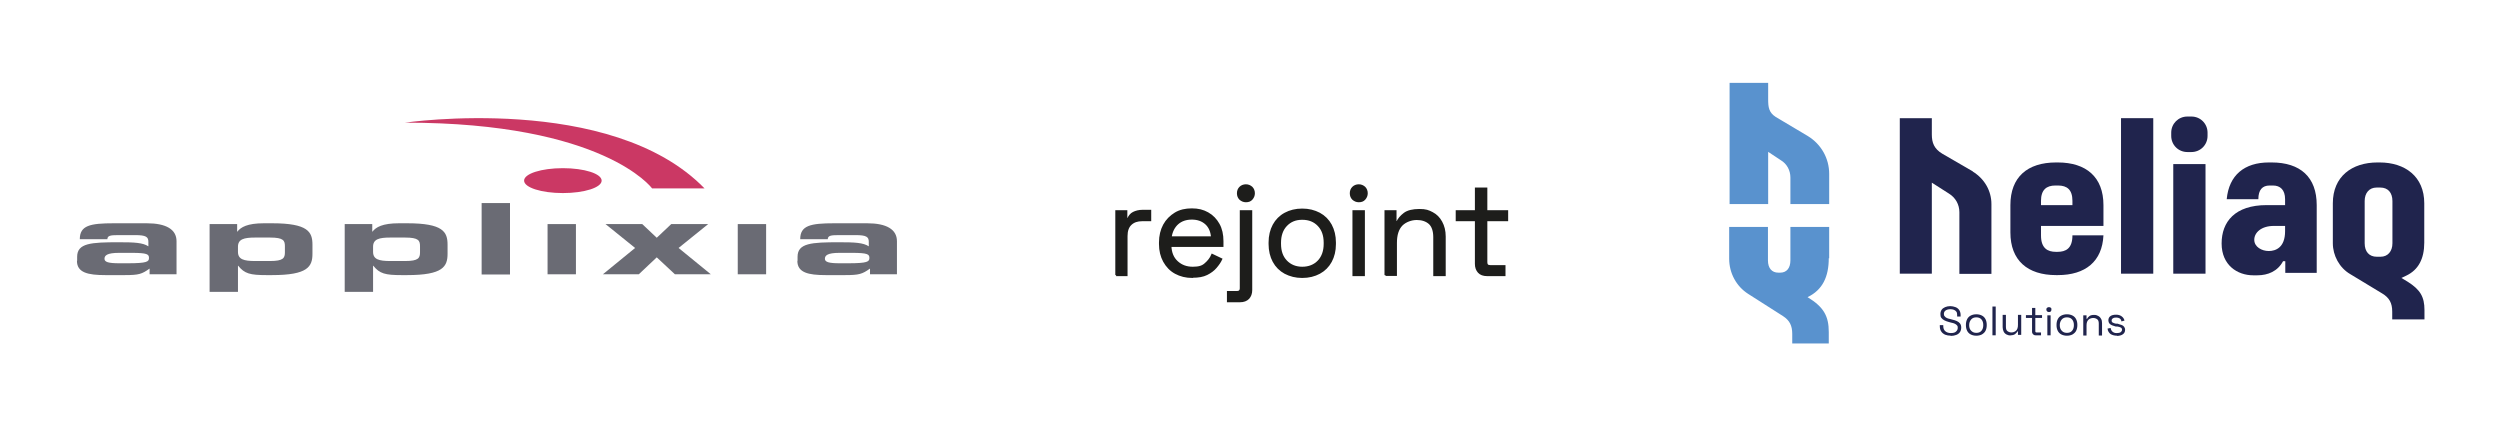 <svg width="1225" height="215" viewBox="0 0 1225 215" fill="none" xmlns="http://www.w3.org/2000/svg">
<g clip-path="url(#clip0_2753_594)">
<mask id="mask0_2753_594" style="mask-type:luminance" maskUnits="userSpaceOnUse" x="802" y="11" width="431" height="187">
<path d="M1232.9 11.301H802.5V197.601H1232.9V11.301Z" fill="white"/>
</mask>
<g mask="url(#mask0_2753_594)">
<path d="M885.9 66.702L870.1 57.302C866.7 55.102 866.4 52.502 866.4 48.602V40.602H847.5V100.002H866.4V74.402L872.6 78.502C875.6 80.302 877.3 83.502 877.3 87.002V100.002H896.3V85.202C896.3 77.602 892.4 70.702 885.9 66.702Z" fill="#5992CE"/>
<path d="M896.297 126.603V111.203H877.297V127.603C877.297 131.303 875.497 133.603 872.297 133.603H871.397C868.197 133.603 866.297 131.403 866.297 127.603V111.203H847.297V126.803C847.297 133.803 850.797 140.303 856.597 144.003L873.697 154.903C876.897 157.003 878.197 159.503 878.197 163.603V168.303H896.097V162.703C896.097 155.103 893.797 150.503 885.697 145.603C892.997 142.103 896.097 135.703 896.097 126.503" fill="#5992CE"/>
<path d="M966.698 84.002L951.698 75.302C947.698 72.902 946.598 69.902 946.598 65.902V57.902H930.898V134.102H946.598V89.502L954.898 94.802C958.198 96.802 960.098 100.202 960.098 104.002V134.202H975.798V100.002C975.798 93.502 972.398 87.602 966.698 84.102" fill="#20244D"/>
<path d="M1187.89 118.902V99.602C1187.89 86.502 1178.49 79.602 1165.99 79.602H1164.99C1152.39 79.602 1143.09 86.502 1143.09 99.602V119.202C1143.09 125.202 1146.29 131.202 1151.59 134.302L1167.29 143.802C1170.79 145.902 1172.19 148.502 1172.19 152.702V156.502H1187.99V151.902C1187.99 145.402 1185.89 141.902 1179.69 138.002L1176.69 136.202L1179.19 135.002C1184.99 132.202 1187.89 126.802 1187.89 118.902ZM1172.29 119.202C1172.29 123.202 1169.99 125.802 1166.49 125.802H1164.59C1160.89 125.802 1158.69 123.302 1158.69 119.202V98.502C1158.69 94.502 1160.99 91.902 1164.49 91.902H1166.39C1170.09 91.902 1172.29 94.402 1172.29 98.502V119.202Z" fill="#20244D"/>
<path d="M1055.1 57.902H1039.3V134.102H1055.1V57.902Z" fill="#20244D"/>
<path d="M1080.7 80.402H1064.9V134.102H1080.7V80.402Z" fill="#20244D"/>
<path d="M1073.8 74.502H1071.8C1067.4 74.502 1063.9 71.002 1063.9 66.602V65.002C1063.9 60.602 1067.4 57.102 1071.8 57.102H1073.8C1078.2 57.102 1081.7 60.602 1081.7 65.002V66.602C1081.7 71.002 1078.2 74.502 1073.8 74.502Z" fill="#20244D"/>
<path d="M1015.49 115.402C1015.49 121.802 1012.19 123.402 1008.19 123.402H1007.39C1003.39 123.402 1000.09 121.702 1000.09 115.402V110.702H1030.69V100.502C1030.69 86.802 1022.29 79.602 1008.29 79.602H1007.49C993.394 79.602 985.094 86.802 985.094 100.502V113.902C985.094 127.602 993.494 134.802 1007.49 134.802H1008.29C1021.89 134.802 1030.09 128.102 1030.69 115.302H1015.49V115.402ZM1000.09 98.402C1000.09 93.002 1002.79 90.902 1007.09 90.902H1008.49C1012.89 90.902 1015.49 93.002 1015.49 98.402V100.502H1000.09V98.402Z" fill="#20244D"/>
<path d="M1112.99 79.602H1111.79C1099.79 79.602 1092.19 85.802 1091.09 97.602H1106.59C1106.59 93.002 1108.59 90.902 1112.09 90.902H1113.79C1117.29 90.902 1119.69 93.002 1119.69 97.602V100.502H1110.69C1095.09 100.502 1088.59 108.702 1088.59 119.302C1088.59 129.902 1096.29 134.902 1104.09 134.902H1106.09C1111.29 134.902 1116.09 132.902 1118.69 128.002H1119.79V133.702H1135.19V100.502C1135.19 86.802 1127.19 79.602 1113.09 79.602M1119.69 113.302C1119.69 121.302 1115.09 123.002 1111.69 123.002C1108.29 123.002 1104.59 121.002 1104.59 117.502C1104.59 114.002 1107.99 110.702 1114.19 110.702H1119.69V113.302Z" fill="#20244D"/>
<path d="M955.9 164.5C954.9 164.5 953.9 164.3 953.1 164C952.3 163.6 951.6 163.1 951.2 162.4C950.7 161.7 950.5 160.8 950.5 159.7V159.3H952.2V159.7C952.2 160.9 952.5 161.7 953.2 162.3C953.9 162.9 954.8 163.2 955.9 163.2C957 163.2 957.9 163 958.4 162.5C959 162 959.3 161.4 959.3 160.6C959.3 159.8 959.2 159.7 958.9 159.4C958.6 159.1 958.3 158.8 957.8 158.6C957.3 158.4 956.8 158.2 956.1 158.1L955 157.8C954.2 157.6 953.4 157.3 952.8 157C952.2 156.7 951.7 156.3 951.3 155.8C950.9 155.3 950.8 154.7 950.8 153.9C950.8 153.1 951 152.4 951.4 151.8C951.8 151.2 952.4 150.8 953.1 150.5C953.8 150.2 954.7 150 955.6 150C956.5 150 957.4 150.2 958.2 150.5C959 150.8 959.6 151.3 960 151.9C960.4 152.5 960.7 153.3 960.7 154.3V155.1H959V154.3C959 153.6 958.9 153.1 958.6 152.7C958.3 152.3 957.9 152 957.4 151.8C956.9 151.6 956.3 151.5 955.7 151.5C954.8 151.5 954 151.7 953.4 152.1C952.8 152.5 952.5 153.1 952.5 153.8C952.5 154.5 952.6 154.7 952.9 155C953.1 155.3 953.5 155.6 953.9 155.8C954.3 156 954.9 156.2 955.5 156.3L956.6 156.6C957.4 156.8 958.2 157 958.8 157.3C959.5 157.6 960 158 960.4 158.5C960.8 159 961 159.7 961 160.5C961 161.3 960.8 162.1 960.4 162.7C960 163.3 959.4 163.8 958.6 164.1C957.8 164.4 956.9 164.6 955.9 164.6V164.5Z" fill="#20244D"/>
<path d="M968.397 164.5C967.397 164.5 966.497 164.3 965.697 163.9C964.897 163.5 964.297 162.9 963.897 162.1C963.497 161.3 963.297 160.4 963.297 159.4V159.1C963.297 158.1 963.497 157.2 963.897 156.4C964.297 155.6 964.897 155 965.697 154.6C966.497 154.2 967.397 154 968.397 154C969.397 154 970.297 154.2 971.097 154.6C971.897 155 972.497 155.6 972.897 156.4C973.297 157.2 973.497 158.1 973.497 159.1V159.4C973.497 160.4 973.297 161.3 972.897 162.1C972.497 162.9 971.897 163.4 971.097 163.9C970.297 164.3 969.397 164.5 968.397 164.5ZM968.397 163.1C969.497 163.1 970.297 162.8 970.897 162.1C971.497 161.4 971.797 160.5 971.797 159.4V159.2C971.797 158.1 971.497 157.2 970.897 156.5C970.297 155.8 969.397 155.5 968.397 155.5C967.397 155.5 966.497 155.8 965.897 156.5C965.297 157.2 964.897 158.1 964.897 159.2V159.4C964.897 160.5 965.197 161.4 965.897 162.1C966.597 162.8 967.397 163.1 968.397 163.1Z" fill="#20244D"/>
<path d="M976.297 164.299V150.199H977.897V164.299H976.297Z" fill="#20244D"/>
<path d="M985.197 164.401C984.497 164.401 983.797 164.201 983.197 163.901C982.597 163.601 982.097 163.101 981.797 162.501C981.497 161.901 981.297 161.101 981.297 160.301V154.301H982.897V160.101C982.897 161.101 983.097 161.801 983.597 162.201C984.097 162.601 984.797 162.901 985.597 162.901C986.397 162.901 987.297 162.601 987.897 162.001C988.497 161.401 988.797 160.501 988.797 159.201V154.301H990.397V164.101H988.797V162.401H988.497C988.297 162.901 987.897 163.301 987.397 163.701C986.897 164.101 986.097 164.301 985.097 164.301L985.197 164.401Z" fill="#20244D"/>
<path d="M997.503 164.302C996.903 164.302 996.503 164.102 996.203 163.802C995.903 163.502 995.703 163.102 995.703 162.502V155.802H992.703V154.402H995.703V150.902H997.303V154.402H1000.6V155.802H997.303V162.302C997.303 162.702 997.503 162.902 997.903 162.902H1000.1V164.302H997.403H997.503Z" fill="#20244D"/>
<path d="M1004 152.9C1003.6 152.9 1003.4 152.8 1003.1 152.6C1002.9 152.4 1002.7 152.1 1002.7 151.7C1002.7 151.3 1002.8 151 1003.1 150.8C1003.3 150.6 1003.6 150.5 1004 150.5C1004.4 150.5 1004.6 150.6 1004.9 150.8C1005.2 151 1005.2 151.3 1005.2 151.7C1005.2 152.1 1005.1 152.3 1004.9 152.6C1004.7 152.8 1004.4 152.9 1004 152.9ZM1003.2 164.3V154.5H1004.8V164.3H1003.2Z" fill="#20244D"/>
<path d="M1012.8 164.5C1011.8 164.5 1010.9 164.3 1010.1 163.9C1009.3 163.5 1008.7 162.9 1008.3 162.1C1007.9 161.3 1007.7 160.4 1007.7 159.4V159.1C1007.7 158.1 1007.9 157.2 1008.3 156.4C1008.7 155.6 1009.3 155 1010.1 154.6C1010.9 154.2 1011.8 154 1012.8 154C1013.8 154 1014.7 154.2 1015.5 154.6C1016.3 155 1016.9 155.6 1017.3 156.4C1017.7 157.2 1017.9 158.1 1017.9 159.1V159.4C1017.9 160.4 1017.7 161.3 1017.3 162.1C1016.9 162.9 1016.3 163.4 1015.5 163.9C1014.7 164.3 1013.8 164.5 1012.8 164.5ZM1012.8 163.1C1013.9 163.1 1014.7 162.8 1015.3 162.1C1015.9 161.4 1016.2 160.5 1016.2 159.4V159.2C1016.2 158.1 1015.9 157.2 1015.3 156.5C1014.7 155.8 1013.8 155.5 1012.8 155.5C1011.8 155.5 1010.9 155.8 1010.3 156.5C1009.7 157.2 1009.3 158.1 1009.3 159.2V159.4C1009.3 160.5 1009.6 161.4 1010.3 162.1C1010.9 162.8 1011.8 163.1 1012.8 163.1Z" fill="#20244D"/>
<path d="M1020.8 164.301V154.501H1022.4V156.201H1022.7C1022.9 155.701 1023.3 155.301 1023.8 154.901C1024.3 154.501 1025.1 154.301 1026.1 154.301C1027.1 154.301 1027.5 154.501 1028.1 154.801C1028.7 155.101 1029.2 155.601 1029.5 156.201C1029.9 156.801 1030 157.501 1030 158.401V164.401H1028.4V158.601C1028.4 157.601 1028.2 156.901 1027.7 156.501C1027.2 156.101 1026.5 155.801 1025.7 155.801C1024.9 155.801 1023.9 156.101 1023.3 156.701C1022.7 157.301 1022.4 158.201 1022.4 159.501V164.401H1020.8V164.301Z" fill="#20244D"/>
<path d="M1037.3 164.499C1036.1 164.499 1035 164.199 1034.2 163.699C1033.4 163.099 1032.8 162.199 1032.7 160.999L1034.2 160.699C1034.3 161.299 1034.5 161.799 1034.8 162.199C1035.1 162.599 1035.5 162.799 1035.9 162.999C1036.3 163.199 1036.8 163.199 1037.3 163.199C1038 163.199 1038.6 163.099 1039.1 162.799C1039.5 162.499 1039.8 162.099 1039.8 161.599C1039.8 161.099 1039.6 160.699 1039.2 160.499C1038.8 160.299 1038.2 160.099 1037.5 159.999H1036.7C1036.1 159.799 1035.5 159.599 1034.9 159.399C1034.4 159.199 1033.9 158.899 1033.6 158.499C1033.3 158.099 1033.1 157.599 1033.1 156.999C1033.1 156.099 1033.4 155.399 1034.1 154.899C1034.8 154.399 1035.7 154.199 1036.9 154.199C1038.1 154.199 1038.9 154.499 1039.6 154.999C1040.3 155.499 1040.8 156.199 1041 157.099L1039.5 157.499C1039.4 156.799 1039.1 156.299 1038.6 155.999C1038.1 155.699 1037.6 155.599 1036.9 155.599C1036.2 155.599 1035.7 155.699 1035.3 155.999C1034.9 156.199 1034.7 156.599 1034.7 157.099C1034.7 157.599 1034.9 157.899 1035.3 158.099C1035.7 158.299 1036.2 158.499 1036.8 158.599H1037.6C1038.3 158.899 1038.9 158.999 1039.5 159.199C1040.1 159.399 1040.5 159.699 1040.8 160.099C1041.1 160.499 1041.3 160.999 1041.3 161.599C1041.3 162.599 1040.9 163.299 1040.2 163.799C1039.5 164.299 1038.5 164.599 1037.3 164.599V164.499Z" fill="#20244D"/>
</g>
<path d="M198.406 60.101C198.406 60.101 299.506 45.301 345.206 92.301H319.506C319.506 92.301 296.006 60.101 198.506 60.101" fill="#CB3864"/>
<path d="M294.805 88.502C294.805 91.902 286.305 94.602 275.805 94.602C265.305 94.602 256.805 91.902 256.805 88.502C256.805 85.102 265.305 82.402 275.805 82.402C286.305 82.402 294.805 85.102 294.805 88.502Z" fill="#CB3864"/>
<path d="M58.503 129.002C53.103 129.002 51.203 128.402 51.203 126.802C51.203 125.202 52.403 123.902 58.303 123.902H64.503C72.203 123.902 73.003 124.602 73.003 126.402C73.003 128.202 72.103 129.002 62.603 129.002H58.603H58.503ZM37.703 127.802C37.703 133.602 43.103 134.802 51.603 134.802H61.103C68.103 134.802 69.503 134.302 73.303 131.602V134.402H86.503V118.202C86.503 112.402 81.403 109.402 71.903 109.402H55.803C44.103 109.402 39.103 110.502 39.103 117.202H52.603C52.703 115.502 53.903 115.202 58.003 115.202H66.203C71.603 115.202 72.703 116.102 72.703 118.502V120.702C70.003 118.902 65.803 118.702 58.203 118.702C44.703 118.702 37.803 119.102 37.803 125.802V127.802" fill="#6A6B74"/>
<path d="M116.603 120.902C116.603 117.202 119.503 116.402 125.003 116.402H132.303C139.003 116.402 139.603 117.902 139.603 120.702V123.602C139.603 126.402 138.903 127.902 132.303 127.902H125.003C119.503 127.902 116.603 127.102 116.603 123.402V121.002V120.902ZM102.703 143.002H116.603V130.202H116.703C119.803 134.102 122.603 134.802 130.503 134.802H133.303C150.903 134.802 153.103 130.602 153.103 124.302V119.902C153.103 113.602 150.903 109.402 133.303 109.402H129.303C121.203 109.402 118.003 111.302 116.303 113.502H116.203V109.802H102.703V143.002Z" fill="#6A6B74"/>
<path d="M182.806 120.902C182.806 117.202 185.706 116.402 191.206 116.402H198.506C205.206 116.402 205.806 117.902 205.806 120.702V123.602C205.806 126.402 205.106 127.902 198.506 127.902H191.206C185.706 127.902 182.806 127.102 182.806 123.402V121.002V120.902ZM168.906 143.002H182.806V130.202H182.906C186.006 134.102 188.806 134.802 196.706 134.802H199.506C217.106 134.802 219.306 130.602 219.306 124.302V119.902C219.306 113.602 217.106 109.402 199.506 109.402H195.506C187.406 109.402 184.206 111.302 182.506 113.502H182.406V109.802H168.906V143.002Z" fill="#6A6B74"/>
<path d="M249.9 99.5H236V134.5H249.9V99.5Z" fill="#6A6B74"/>
<path d="M282.205 109.801H268.305V134.401H282.205V109.801Z" fill="#6A6B74"/>
<path d="M311.206 121.501L296.706 109.801H314.706L321.806 116.501L328.906 109.801H347.006L332.506 121.501L348.306 134.401H330.706L321.806 126.101L313.006 134.401H295.406L311.206 121.501Z" fill="#6A6B74"/>
<path d="M375.4 109.801H361.5V134.401H375.4V109.801Z" fill="#6A6B74"/>
<path d="M411.503 129.002C406.103 129.002 404.203 128.402 404.203 126.802C404.203 125.202 405.403 123.902 411.303 123.902H417.503C425.203 123.902 426.003 124.602 426.003 126.402C426.003 128.202 425.103 129.002 415.603 129.002H411.603H411.503ZM390.703 127.802C390.703 133.602 396.103 134.802 404.603 134.802H414.103C421.003 134.802 422.503 134.302 426.303 131.602V134.402H439.503V118.202C439.503 112.402 434.403 109.402 424.903 109.402H408.803C397.103 109.402 392.103 110.502 392.103 117.202H405.603C405.703 115.502 406.903 115.202 411.003 115.202H419.203C424.603 115.202 425.703 116.102 425.703 118.502V120.702C423.003 118.902 418.803 118.702 411.203 118.702C397.703 118.702 390.803 119.102 390.803 125.802V127.802" fill="#6A6B74"/>
<path d="M546.998 134.801V103.501H551.898V107.301H552.798C553.398 105.901 554.198 104.901 555.398 104.301C556.598 103.701 558.098 103.301 559.898 103.301H563.598V107.901H559.598C557.298 107.901 555.498 108.501 554.098 109.801C552.698 111.101 551.998 113.001 551.998 115.701V134.801H546.898H546.998Z" fill="#1D1D1B" stroke="#1D1D1B" stroke-miterlimit="10"/>
<path d="M584.298 135.702C581.098 135.702 578.398 135.002 575.998 133.702C573.598 132.402 571.798 130.502 570.398 128.002C569.098 125.602 568.398 122.802 568.398 119.602V118.802C568.398 115.602 569.098 112.702 570.398 110.302C571.698 107.902 573.598 106.002 575.898 104.602C578.198 103.202 580.898 102.602 583.998 102.602C587.098 102.602 589.498 103.202 591.798 104.502C594.098 105.802 595.798 107.602 597.098 109.902C598.398 112.202 598.998 115.002 598.998 118.202V120.502H573.498C573.598 123.902 574.698 126.502 576.798 128.402C578.898 130.302 581.398 131.202 584.498 131.202C587.598 131.202 589.298 130.602 590.698 129.302C592.098 128.102 593.298 126.602 593.998 124.902L598.398 127.002C597.798 128.302 596.898 129.602 595.698 131.002C594.598 132.302 593.098 133.402 591.298 134.302C589.498 135.202 587.198 135.602 584.398 135.602L584.298 135.702ZM573.498 116.302H593.898C593.698 113.402 592.698 111.102 590.898 109.502C589.098 107.902 586.798 107.102 583.998 107.102C581.198 107.102 578.798 107.902 576.998 109.502C575.198 111.102 573.998 113.402 573.598 116.302H573.498Z" fill="#1D1D1B" stroke="#1D1D1B" stroke-miterlimit="10"/>
<path d="M601.695 147.601V143.101H606.095C607.295 143.101 607.995 142.501 607.995 141.201V103.501H613.095V142.101C613.095 143.801 612.595 145.101 611.695 146.101C610.695 147.101 609.395 147.601 607.595 147.601H601.795H601.695ZM610.495 98.601C609.395 98.601 608.495 98.201 607.695 97.501C606.995 96.801 606.595 95.901 606.595 94.701C606.595 93.501 606.995 92.601 607.695 91.901C608.395 91.201 609.395 90.801 610.495 90.801C611.595 90.801 612.495 91.201 613.295 91.901C613.995 92.601 614.395 93.601 614.395 94.701C614.395 95.801 613.995 96.701 613.295 97.501C612.595 98.301 611.695 98.601 610.495 98.601Z" fill="#1D1D1B" stroke="#1D1D1B" stroke-miterlimit="10"/>
<path d="M638.102 135.699C634.902 135.699 632.202 134.999 629.702 133.699C627.302 132.399 625.402 130.499 624.102 128.099C622.802 125.699 622.102 122.799 622.102 119.599V118.799C622.102 115.599 622.802 112.699 624.102 110.299C625.402 107.899 627.302 105.999 629.702 104.699C632.102 103.399 634.902 102.699 638.102 102.699C641.302 102.699 644.002 103.399 646.502 104.699C648.902 105.999 650.802 107.899 652.102 110.299C653.402 112.699 654.102 115.599 654.102 118.799V119.599C654.102 122.899 653.402 125.699 652.102 128.099C650.802 130.499 648.902 132.399 646.502 133.699C644.102 134.999 641.302 135.699 638.102 135.699ZM638.102 131.199C641.402 131.199 644.102 130.099 646.102 127.999C648.102 125.899 649.102 122.999 649.102 119.499V118.899C649.102 115.299 648.102 112.499 646.102 110.399C644.102 108.299 641.502 107.199 638.102 107.199C634.702 107.199 632.202 108.299 630.202 110.399C628.202 112.499 627.202 115.399 627.202 118.899V119.499C627.202 123.099 628.202 125.899 630.202 127.999C632.202 130.099 634.902 131.199 638.102 131.199Z" fill="#1D1D1B" stroke="#1D1D1B" stroke-miterlimit="10"/>
<path d="M665.798 98.601C664.698 98.601 663.798 98.201 662.998 97.501C662.298 96.801 661.898 95.901 661.898 94.701C661.898 93.501 662.298 92.601 662.998 91.901C663.698 91.201 664.698 90.801 665.798 90.801C666.898 90.801 667.798 91.201 668.598 91.901C669.298 92.601 669.698 93.601 669.698 94.701C669.698 95.801 669.298 96.701 668.598 97.501C667.898 98.301 666.998 98.601 665.798 98.601ZM663.198 134.801V103.501H668.298V134.801H663.198Z" fill="#1D1D1B" stroke="#1D1D1B" stroke-miterlimit="10"/>
<path d="M678.898 134.802V103.502H683.798V108.802H684.698C685.398 107.302 686.498 106.002 688.198 104.702C689.798 103.502 692.298 102.902 695.498 102.902C698.698 102.902 699.898 103.402 701.798 104.402C703.698 105.402 705.098 106.802 706.198 108.802C707.298 110.802 707.898 113.102 707.898 115.902V134.802H702.798V116.202C702.798 113.102 701.998 110.802 700.498 109.402C698.898 108.002 696.798 107.302 694.198 107.302C691.598 107.302 688.698 108.302 686.798 110.202C684.898 112.202 683.998 115.102 683.998 119.002V134.702H678.898V134.802Z" fill="#1D1D1B" stroke="#1D1D1B" stroke-miterlimit="10"/>
<path d="M728.697 134.802C726.897 134.802 725.497 134.302 724.597 133.302C723.697 132.302 723.197 131.002 723.197 129.302V107.902H713.797V103.502H723.197V92.402H728.297V103.502H738.497V107.902H728.297V128.502C728.297 129.802 728.897 130.402 730.197 130.402H737.197V134.802H728.897H728.697Z" fill="#1D1D1B" stroke="#1D1D1B" stroke-miterlimit="10"/>
</g>
<defs>
<clipPath id="clip0_2753_594">
<rect width="1224.7" height="214.2" fill="white"/>
</clipPath>
</defs>
</svg>
